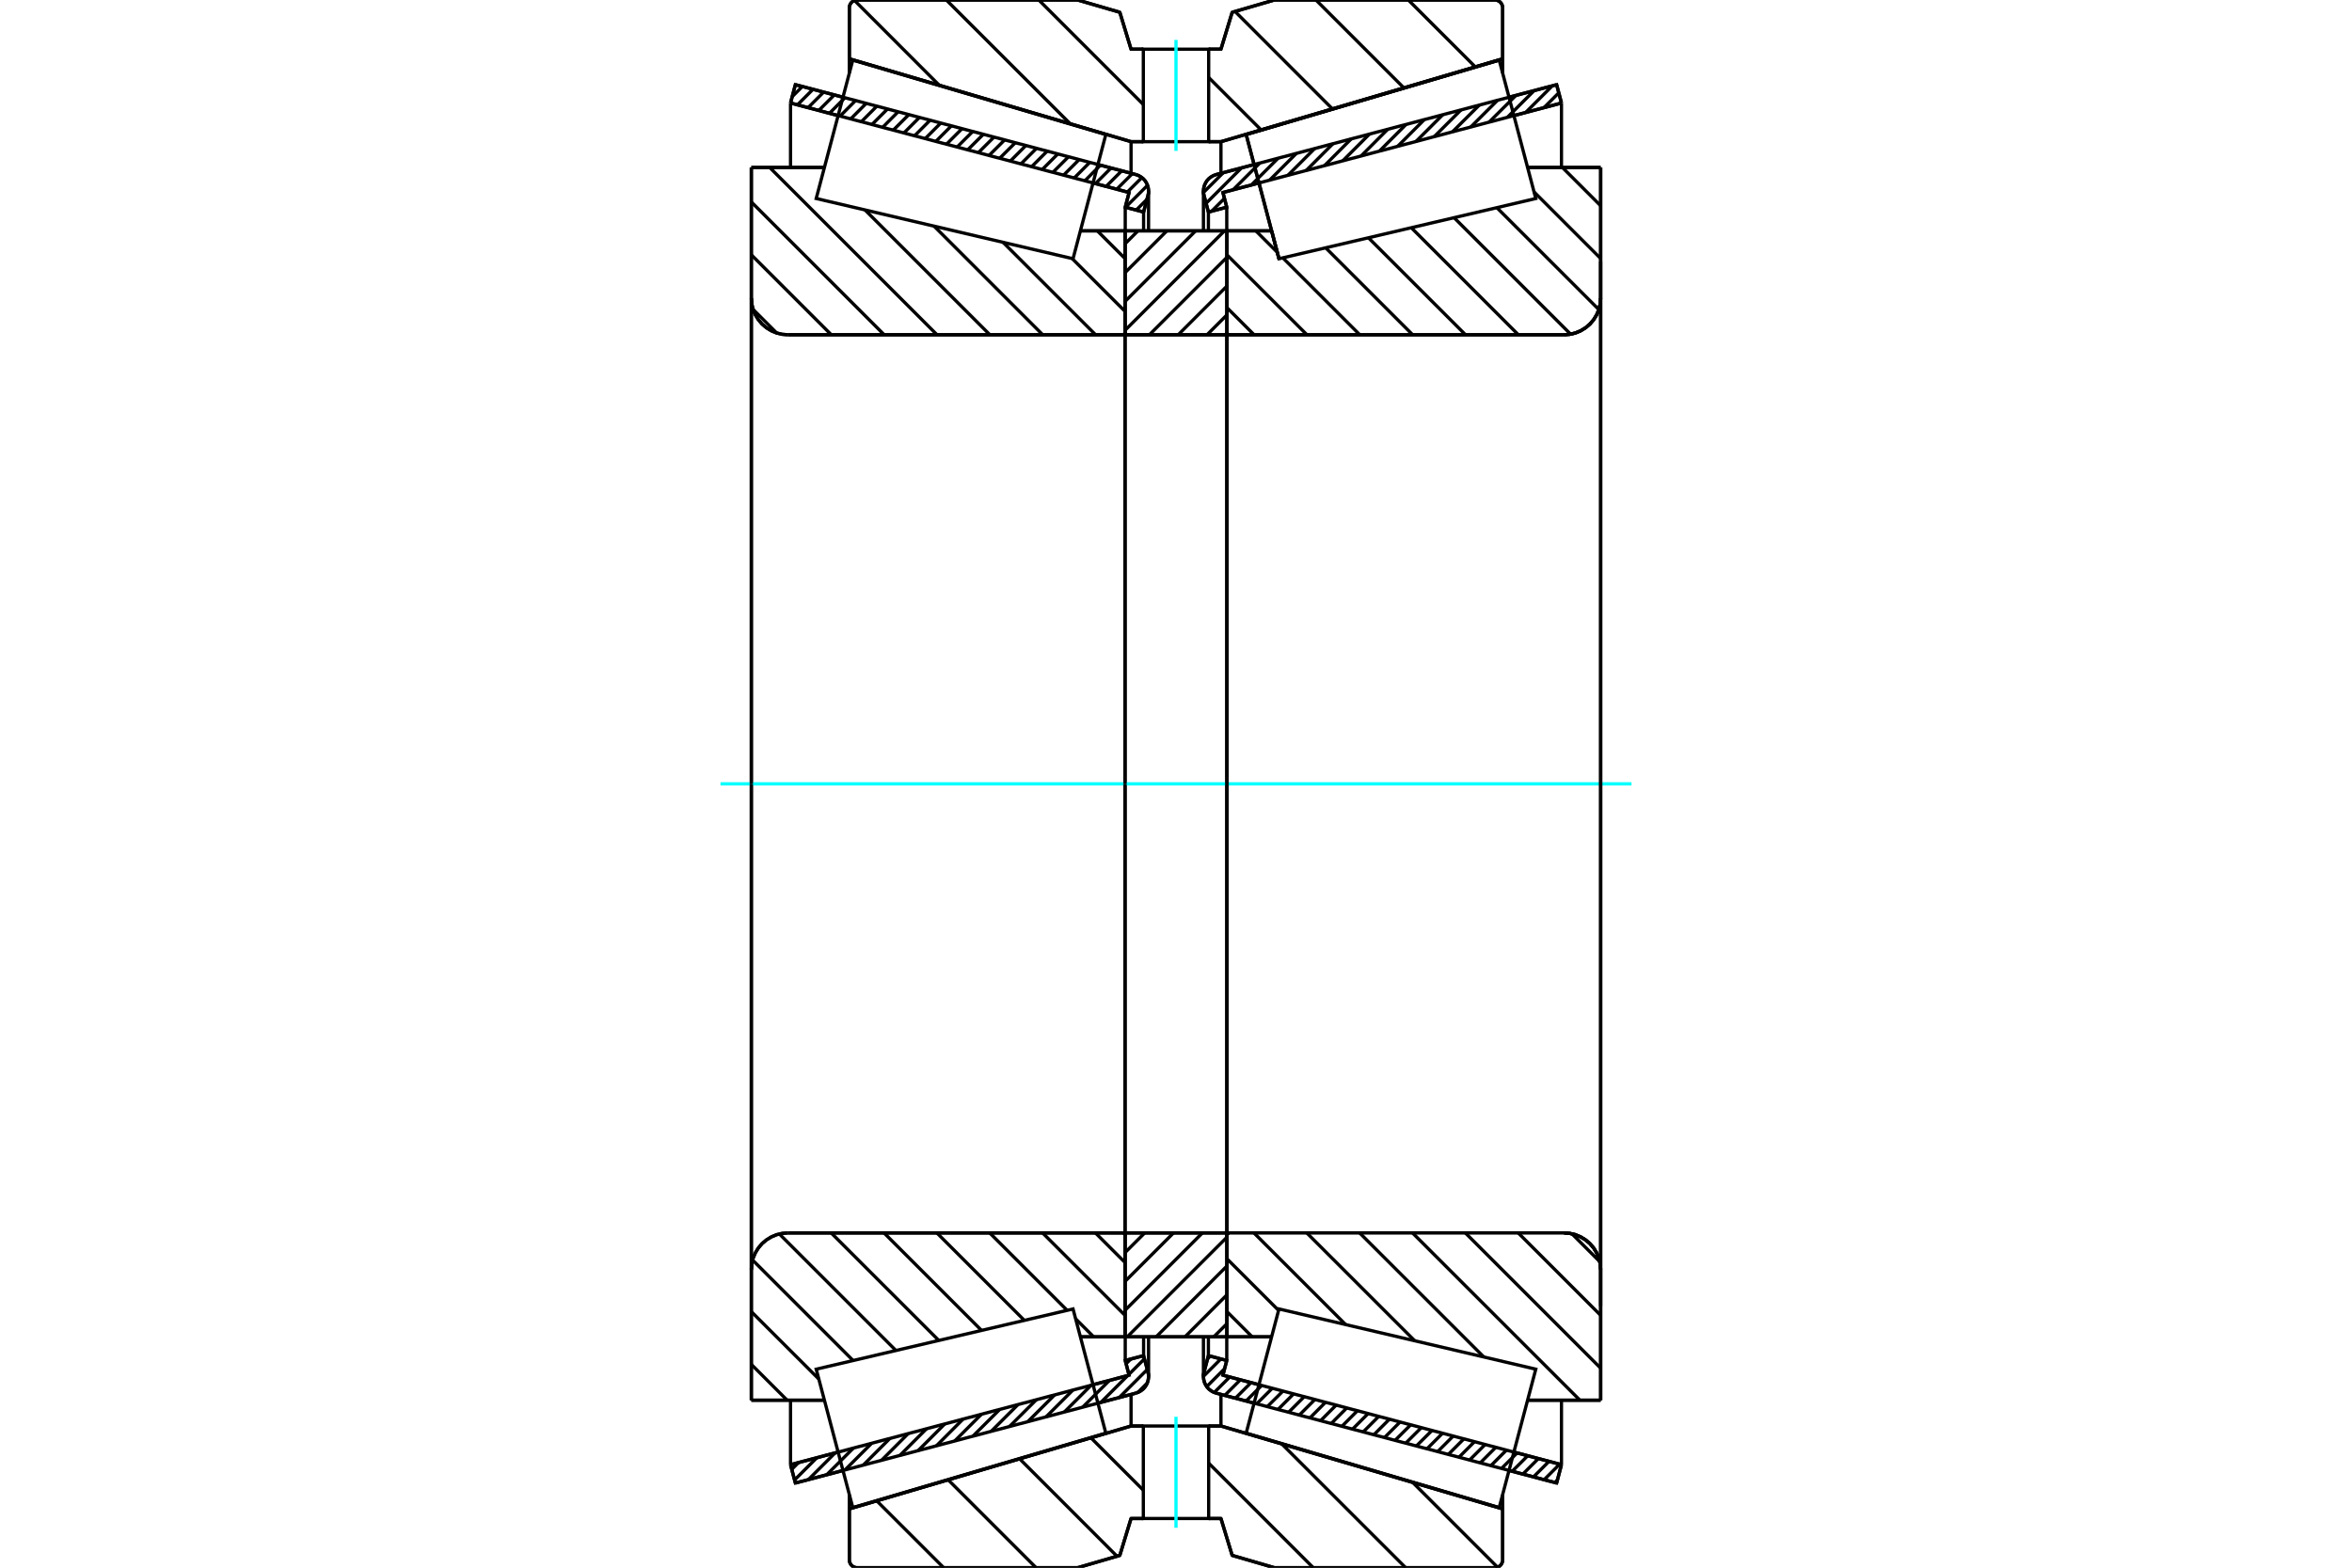 <?xml version="1.0" standalone="no"?>
<!DOCTYPE svg PUBLIC "-//W3C//DTD SVG 1.1//EN"
	"http://www.w3.org/Graphics/SVG/1.1/DTD/svg11.dtd">
<svg xmlns="http://www.w3.org/2000/svg" height="100%" width="100%" viewBox="0 0 36000 24000">
	<rect x="-1800" y="-1200" width="39600" height="26400" style="fill:#FFF"/>
	<g style="fill:none; fill-rule:evenodd" transform="matrix(1 0 0 1 0 0)">
		<g style="fill:none; stroke:#000; stroke-width:50; shape-rendering:geometricPrecision">
			<line x1="19195" y1="21481" x2="18615" y2="21328"/>
			<line x1="23826" y1="22704" x2="23098" y2="22512"/>
			<line x1="23900" y1="22423" x2="23826" y2="22704"/>
			<line x1="23172" y1="22230" x2="23900" y2="22423"/>
			<line x1="18718" y1="21053" x2="19270" y2="21199"/>
			<line x1="18777" y1="20828" x2="18718" y2="21053"/>
			<line x1="18496" y1="20754" x2="18777" y2="20828"/>
			<line x1="18429" y1="21007" x2="18496" y2="20754"/>
			<polyline points="18429,21007 18422,21040 18420,21074 18424,21117 18434,21159 18451,21198 18474,21234 18503,21266 18537,21292 18575,21313 18615,21328"/>
			<line x1="23098" y1="1488" x2="23826" y2="1296"/>
			<line x1="18615" y1="2672" x2="19195" y2="2519"/>
			<polyline points="18615,2672 18575,2687 18537,2708 18503,2734 18474,2766 18451,2802 18434,2841 18424,2883 18420,2926 18422,2960 18429,2993"/>
			<line x1="18496" y1="3246" x2="18429" y2="2993"/>
			<line x1="18777" y1="3172" x2="18496" y2="3246"/>
			<line x1="18718" y1="2947" x2="18777" y2="3172"/>
			<line x1="19270" y1="2801" x2="18718" y2="2947"/>
			<line x1="23900" y1="1577" x2="23172" y2="1770"/>
			<line x1="23826" y1="1296" x2="23900" y2="1577"/>
			<line x1="18496" y1="20465" x2="18496" y2="20754"/>
			<line x1="18496" y1="3246" x2="18496" y2="3535"/>
			<line x1="18777" y1="20464" x2="18777" y2="20828"/>
			<line x1="18777" y1="3172" x2="18777" y2="3536"/>
			<line x1="23900" y1="21436" x2="23900" y2="22423"/>
			<line x1="23900" y1="1577" x2="23900" y2="2564"/>
			<line x1="18420" y1="20465" x2="18420" y2="21074"/>
			<line x1="18420" y1="2926" x2="18420" y2="3535"/>
			<line x1="12902" y1="22512" x2="12174" y2="22704"/>
			<line x1="17385" y1="21328" x2="16805" y2="21481"/>
			<polyline points="17385,21328 17425,21313 17463,21292 17497,21266 17526,21234 17549,21198 17566,21159 17576,21117 17580,21074 17578,21040 17571,21007"/>
			<line x1="17504" y1="20754" x2="17571" y2="21007"/>
			<line x1="17223" y1="20828" x2="17504" y2="20754"/>
			<line x1="17282" y1="21053" x2="17223" y2="20828"/>
			<line x1="16730" y1="21199" x2="17282" y2="21053"/>
			<line x1="12100" y1="22423" x2="12828" y2="22230"/>
			<line x1="12174" y1="22704" x2="12100" y2="22423"/>
			<line x1="16805" y1="2519" x2="17385" y2="2672"/>
			<line x1="12174" y1="1296" x2="12902" y2="1488"/>
			<line x1="12100" y1="1577" x2="12174" y2="1296"/>
			<line x1="12828" y1="1770" x2="12100" y2="1577"/>
			<line x1="17282" y1="2947" x2="16730" y2="2801"/>
			<line x1="17223" y1="3172" x2="17282" y2="2947"/>
			<line x1="17504" y1="3246" x2="17223" y2="3172"/>
			<line x1="17571" y1="2993" x2="17504" y2="3246"/>
			<polyline points="17571,2993 17578,2960 17580,2926 17576,2883 17566,2841 17549,2802 17526,2766 17497,2734 17463,2708 17425,2687 17385,2672"/>
			<line x1="17223" y1="3536" x2="17223" y2="3172"/>
			<line x1="17223" y1="20828" x2="17223" y2="20464"/>
			<line x1="12100" y1="2564" x2="12100" y2="1577"/>
			<line x1="12100" y1="22423" x2="12100" y2="21436"/>
			<line x1="17504" y1="3535" x2="17504" y2="3246"/>
			<line x1="17504" y1="20754" x2="17504" y2="20465"/>
			<line x1="17580" y1="3535" x2="17580" y2="2926"/>
			<line x1="17580" y1="21074" x2="17580" y2="20465"/>
			<line x1="19576" y1="3961" x2="19576" y2="3961"/>
			<line x1="19464" y1="3534" x2="19576" y2="3961"/>
			<line x1="18780" y1="3534" x2="19464" y2="3534"/>
			<line x1="23940" y1="5125" x2="18820" y2="5125"/>
			<polyline points="23940,5125 24028,5118 24113,5098 24194,5064 24269,5018 24336,4961 24393,4894 24439,4819 24473,4738 24493,4653 24500,4565"/>
			<line x1="24500" y1="2564" x2="24500" y2="4565"/>
			<line x1="24500" y1="2564" x2="23382" y2="2564"/>
			<line x1="24500" y1="21436" x2="23382" y2="21436"/>
			<line x1="24500" y1="19435" x2="24500" y2="21436"/>
			<polyline points="24500,19435 24493,19347 24473,19262 24439,19181 24393,19106 24336,19039 24269,18982 24194,18936 24113,18902 24028,18882 23940,18875"/>
			<polyline points="18820,18875 18814,18875 18808,18877 18802,18879 18796,18883 18792,18887 18788,18891 18784,18897 18782,18903 18780,18909 18780,18915"/>
			<line x1="19464" y1="20466" x2="18780" y2="20466"/>
			<line x1="23382" y1="3069" x2="23382" y2="3068"/>
			<line x1="23382" y1="20932" x2="23382" y2="20931"/>
			<polyline points="18780,5085 18780,5091 18782,5097 18784,5103 18788,5109 18792,5113 18796,5117 18802,5121 18808,5123 18814,5125 18820,5125"/>
			<polyline points="18820,18875 18814,18875 18808,18877 18802,18879 18796,18883 18792,18887 18788,18891 18784,18897 18782,18903 18780,18909 18780,18915"/>
			<polyline points="23940,5125 24028,5118 24113,5098 24194,5064 24269,5018 24336,4961 24393,4894 24439,4819 24473,4738 24493,4653 24500,4565"/>
			<polyline points="24500,19435 24493,19347 24473,19262 24439,19181 24393,19106 24336,19039 24269,18982 24194,18936 24113,18902 24028,18882 23940,18875"/>
			<line x1="17220" y1="20466" x2="16536" y2="20466"/>
			<polyline points="17220,18915 17220,18909 17218,18903 17216,18897 17212,18891 17208,18887 17204,18883 17198,18879 17192,18877 17186,18875 17180,18875"/>
			<line x1="12060" y1="18875" x2="17180" y2="18875"/>
			<polyline points="12060,18875 11972,18882 11887,18902 11806,18936 11731,18982 11664,19039 11607,19106 11561,19181 11527,19262 11507,19347 11500,19435"/>
			<line x1="11500" y1="21436" x2="11500" y2="19435"/>
			<line x1="11500" y1="21436" x2="12618" y2="21436"/>
			<line x1="11500" y1="2564" x2="12618" y2="2564"/>
			<line x1="11500" y1="4565" x2="11500" y2="2564"/>
			<polyline points="11500,4565 11507,4653 11527,4738 11561,4819 11607,4894 11664,4961 11731,5018 11806,5064 11887,5098 11972,5118 12060,5125"/>
			<line x1="17180" y1="5125" x2="12060" y2="5125"/>
			<polyline points="17180,5125 17186,5125 17192,5123 17198,5121 17204,5117 17208,5113 17212,5109 17216,5103 17218,5097 17220,5091 17220,5085"/>
			<line x1="16536" y1="3534" x2="17220" y2="3534"/>
			<line x1="12618" y1="20931" x2="12618" y2="20932"/>
			<line x1="12618" y1="3068" x2="12618" y2="3069"/>
			<line x1="11500" y1="19435" x2="11500" y2="4565"/>
			<line x1="16495" y1="0" x2="17140" y2="188"/>
			<line x1="13120" y1="0" x2="16495" y2="0"/>
			<polyline points="13120,0 13101,1 13083,6 13066,13 13049,23 13035,35 13023,49 13013,66 13006,83 13001,101 13000,120"/>
			<line x1="13000" y1="900" x2="13000" y2="120"/>
			<line x1="17312" y1="2169" x2="13000" y2="900"/>
			<line x1="17500" y1="2169" x2="17312" y2="2169"/>
			<line x1="18688" y1="2169" x2="18500" y2="2169"/>
			<line x1="23000" y1="900" x2="18688" y2="2169"/>
			<line x1="23000" y1="120" x2="23000" y2="900"/>
			<polyline points="23000,120 22999,101 22994,83 22987,66 22977,49 22965,35 22951,23 22934,13 22917,6 22899,1 22880,0"/>
			<line x1="19505" y1="0" x2="22880" y2="0"/>
			<line x1="18860" y1="188" x2="19505" y2="0"/>
			<line x1="18688" y1="753" x2="18860" y2="188"/>
			<line x1="18500" y1="753" x2="18688" y2="753"/>
			<line x1="17312" y1="753" x2="17500" y2="753"/>
			<line x1="17140" y1="188" x2="17312" y2="753"/>
			<line x1="17140" y1="23812" x2="16495" y2="24000"/>
			<line x1="17312" y1="23247" x2="17140" y2="23812"/>
			<line x1="18688" y1="23247" x2="18500" y2="23247"/>
			<line x1="17500" y1="23247" x2="17312" y2="23247"/>
			<line x1="18860" y1="23812" x2="18688" y2="23247"/>
			<line x1="19505" y1="24000" x2="18860" y2="23812"/>
			<line x1="22880" y1="24000" x2="19505" y2="24000"/>
			<polyline points="22880,24000 22899,23999 22917,23994 22934,23987 22951,23977 22965,23965 22977,23951 22987,23934 22994,23917 22999,23899 23000,23880"/>
			<line x1="23000" y1="23100" x2="23000" y2="23880"/>
			<line x1="18688" y1="21831" x2="23000" y2="23100"/>
			<line x1="17312" y1="21831" x2="17500" y2="21831"/>
			<line x1="18500" y1="21831" x2="18688" y2="21831"/>
			<line x1="13000" y1="23100" x2="17312" y2="21831"/>
			<line x1="13000" y1="23880" x2="13000" y2="23100"/>
			<polyline points="13000,23880 13001,23899 13006,23917 13013,23934 13023,23951 13035,23965 13049,23977 13066,23987 13083,23994 13101,23999 13120,24000"/>
			<line x1="16495" y1="24000" x2="13120" y2="24000"/>
			<line x1="23000" y1="22881" x2="23000" y2="23100"/>
			<line x1="23000" y1="900" x2="23000" y2="1119"/>
			<line x1="13000" y1="22881" x2="13000" y2="23100"/>
			<line x1="13000" y1="900" x2="13000" y2="1119"/>
			<line x1="17312" y1="21346" x2="17312" y2="21831"/>
			<line x1="17312" y1="2169" x2="17312" y2="2654"/>
			<line x1="18688" y1="21346" x2="18688" y2="21831"/>
			<line x1="18688" y1="2169" x2="18688" y2="2654"/>
			<line x1="17220" y1="18875" x2="18780" y2="18875"/>
			<line x1="17220" y1="20466" x2="17220" y2="18875"/>
			<line x1="18780" y1="20466" x2="17220" y2="20466"/>
			<line x1="18780" y1="18875" x2="18780" y2="20466"/>
			<line x1="18780" y1="5125" x2="17220" y2="5125"/>
			<line x1="18780" y1="3534" x2="18780" y2="5125"/>
			<line x1="17220" y1="3534" x2="18780" y2="3534"/>
			<line x1="17220" y1="5125" x2="17220" y2="3534"/>
			<line x1="18780" y1="5125" x2="18780" y2="18875"/>
			<line x1="17220" y1="5125" x2="17220" y2="18875"/>
		</g>
		<g style="fill:none; stroke:#0FF; stroke-width:50; shape-rendering:geometricPrecision">
			<line x1="11028" y1="12000" x2="24972" y2="12000"/>
		</g>
		<g style="fill:none; stroke:#000; stroke-width:50; shape-rendering:geometricPrecision">
			<line x1="21556" y1="0" x2="22580" y2="1023"/>
			<line x1="20142" y1="0" x2="21487" y2="1345"/>
			<line x1="18903" y1="175" x2="20394" y2="1667"/>
			<line x1="18500" y1="1186" x2="19302" y2="1988"/>
			<line x1="15900" y1="0" x2="17500" y2="1600"/>
			<line x1="14485" y1="0" x2="16380" y2="1894"/>
			<line x1="13079" y1="7" x2="14376" y2="1305"/>
			<line x1="21624" y1="22696" x2="22921" y2="23993"/>
			<line x1="19620" y1="22106" x2="21515" y2="24000"/>
			<line x1="18500" y1="22399" x2="20101" y2="24000"/>
			<line x1="16698" y1="22012" x2="17500" y2="22814"/>
			<line x1="15606" y1="22333" x2="17097" y2="23825"/>
			<line x1="14513" y1="22655" x2="15858" y2="24000"/>
			<line x1="13420" y1="22977" x2="14444" y2="24000"/>
			<polyline points="18500,753 18688,753 18860,188 19505,0 22880,0"/>
			<polyline points="23000,120 22999,101 22994,83 22987,66 22977,49 22965,35 22951,23 22934,13 22917,6 22899,1 22880,0"/>
			<polyline points="23000,120 23000,900 18688,2169 18500,2169"/>
			<polyline points="17500,753 17312,753 17140,188 16495,0 13120,0 13101,1 13083,6 13066,13 13049,23 13035,35 13023,49 13013,66 13006,83 13001,101 13000,120 13000,900 17312,2169 17500,2169"/>
			<polyline points="17500,21831 17312,21831 13000,23100 13000,23880 13001,23899 13006,23917 13013,23934 13023,23951 13035,23965 13049,23977 13066,23987 13083,23994 13101,23999 13120,24000 16495,24000 17140,23812 17312,23247 17500,23247"/>
			<polyline points="18500,21831 18688,21831 23000,23100 23000,23880"/>
			<polyline points="22880,24000 22899,23999 22917,23994 22934,23987 22951,23977 22965,23965 22977,23951 22987,23934 22994,23917 22999,23899 23000,23880"/>
			<polyline points="22880,24000 19505,24000 18860,23812 18688,23247 18500,23247"/>
			<line x1="16796" y1="3534" x2="17220" y2="3958"/>
			<line x1="16410" y1="3958" x2="17220" y2="4767"/>
			<line x1="15353" y1="3710" x2="16769" y2="5125"/>
			<line x1="14297" y1="3462" x2="15960" y2="5125"/>
			<line x1="12589" y1="2564" x2="12612" y2="2586"/>
			<line x1="13240" y1="3214" x2="15151" y2="5125"/>
			<line x1="11781" y1="2564" x2="14342" y2="5125"/>
			<line x1="11500" y1="3092" x2="13533" y2="5125"/>
			<line x1="11500" y1="3901" x2="12724" y2="5125"/>
			<line x1="11527" y1="4737" x2="11888" y2="5098"/>
			<line x1="16767" y1="18875" x2="17220" y2="19328"/>
			<line x1="15958" y1="18875" x2="17220" y2="20137"/>
			<line x1="15149" y1="18875" x2="16334" y2="20060"/>
			<line x1="16463" y1="20189" x2="16740" y2="20466"/>
			<line x1="14340" y1="18875" x2="15679" y2="20214"/>
			<line x1="13531" y1="18875" x2="15024" y2="20368"/>
			<line x1="12722" y1="18875" x2="14369" y2="20521"/>
			<line x1="11929" y1="18891" x2="13713" y2="20675"/>
			<line x1="11519" y1="19290" x2="13058" y2="20829"/>
			<line x1="11500" y1="20080" x2="12533" y2="21112"/>
			<line x1="11500" y1="20888" x2="12048" y2="21436"/>
			<polyline points="17220,12000 17220,3534 17220,5085"/>
			<polyline points="17180,5125 17186,5125 17192,5123 17198,5121 17204,5117 17208,5113 17212,5109 17216,5103 17218,5097 17220,5091 17220,5085"/>
			<line x1="17180" y1="5125" x2="12060" y2="5125"/>
			<polyline points="11500,4565 11507,4653 11527,4738 11561,4819 11607,4894 11664,4961 11731,5018 11806,5064 11887,5098 11972,5118 12060,5125"/>
			<line x1="11500" y1="4565" x2="11500" y2="2564"/>
			<line x1="11500" y1="4565" x2="11500" y2="12000"/>
			<line x1="11500" y1="2564" x2="12618" y2="2564"/>
			<line x1="16536" y1="3534" x2="17220" y2="3534"/>
			<line x1="17220" y1="20466" x2="16536" y2="20466"/>
			<line x1="12618" y1="21436" x2="11500" y2="21436"/>
			<line x1="11500" y1="12000" x2="11500" y2="19435"/>
			<line x1="11500" y1="21436" x2="11500" y2="19435"/>
			<polyline points="12060,18875 11972,18882 11887,18902 11806,18936 11731,18982 11664,19039 11607,19106 11561,19181 11527,19262 11507,19347 11500,19435"/>
			<line x1="12060" y1="18875" x2="17180" y2="18875"/>
			<polyline points="17220,18915 17220,18909 17218,18903 17216,18897 17212,18891 17208,18887 17204,18883 17198,18879 17192,18877 17186,18875 17180,18875"/>
			<polyline points="17220,18915 17220,20466 17220,12000"/>
			<line x1="23914" y1="2564" x2="24500" y2="3150"/>
			<line x1="23481" y1="2939" x2="24500" y2="3958"/>
			<line x1="22911" y1="3179" x2="24472" y2="4739"/>
			<line x1="22256" y1="3332" x2="24040" y2="5116"/>
			<line x1="21601" y1="3486" x2="23240" y2="5125"/>
			<line x1="20945" y1="3640" x2="22431" y2="5125"/>
			<line x1="20290" y1="3793" x2="21622" y2="5125"/>
			<line x1="19635" y1="3947" x2="20813" y2="5125"/>
			<line x1="19222" y1="3534" x2="19550" y2="3862"/>
			<line x1="18780" y1="3901" x2="20004" y2="5125"/>
			<line x1="18780" y1="4710" x2="19195" y2="5125"/>
			<line x1="24060" y1="18888" x2="24487" y2="19315"/>
			<line x1="23238" y1="18875" x2="24500" y2="20137"/>
			<line x1="22429" y1="18875" x2="24500" y2="20946"/>
			<line x1="21620" y1="18875" x2="24182" y2="21436"/>
			<line x1="20811" y1="18875" x2="22711" y2="20774"/>
			<line x1="20002" y1="18875" x2="21654" y2="20526"/>
			<line x1="19193" y1="18875" x2="20597" y2="20279"/>
			<line x1="18780" y1="19271" x2="19570" y2="20061"/>
			<line x1="18780" y1="20080" x2="19166" y2="20466"/>
			<polyline points="18780,12000 18780,3534 18780,5085 18780,5091 18782,5097 18784,5103 18788,5109 18792,5113 18796,5117 18802,5121 18808,5123 18814,5125 18820,5125 23940,5125 24028,5118 24113,5098 24194,5064 24269,5018 24336,4961 24393,4894 24439,4819 24473,4738 24493,4653 24500,4565 24500,2564"/>
			<line x1="24500" y1="4565" x2="24500" y2="12000"/>
			<line x1="24500" y1="2564" x2="23382" y2="2564"/>
			<line x1="19464" y1="3534" x2="18780" y2="3534"/>
			<line x1="18780" y1="20466" x2="19464" y2="20466"/>
			<line x1="23382" y1="21436" x2="24500" y2="21436"/>
			<line x1="24500" y1="12000" x2="24500" y2="19435"/>
			<polyline points="24500,21436 24500,19435 24493,19347 24473,19262 24439,19181 24393,19106 24336,19039 24269,18982 24194,18936 24113,18902 24028,18882 23940,18875 18820,18875 18814,18875 18808,18877 18802,18879 18796,18883 18792,18887 18788,18891 18784,18897 18782,18903 18780,18909 18780,18915 18780,20466 18780,12000"/>
			<line x1="18780" y1="20264" x2="18578" y2="20466"/>
			<line x1="18780" y1="19822" x2="18137" y2="20466"/>
			<line x1="18780" y1="19381" x2="17696" y2="20466"/>
			<line x1="18780" y1="18940" x2="17254" y2="20466"/>
			<line x1="18404" y1="18875" x2="17220" y2="20059"/>
			<line x1="17962" y1="18875" x2="17220" y2="19617"/>
			<line x1="17521" y1="18875" x2="17220" y2="19176"/>
			<line x1="18780" y1="4820" x2="18475" y2="5125"/>
			<line x1="18780" y1="4379" x2="18034" y2="5125"/>
			<line x1="18780" y1="3938" x2="17593" y2="5125"/>
			<line x1="18742" y1="3534" x2="17220" y2="5057"/>
			<line x1="18301" y1="3534" x2="17220" y2="4615"/>
			<line x1="17860" y1="3534" x2="17220" y2="4174"/>
			<line x1="17418" y1="3534" x2="17220" y2="3733"/>
			<polyline points="17220,5125 17220,3534 18780,3534 18780,5125 17220,5125"/>
			<polyline points="17220,18875 18780,18875 18780,20466 17220,20466 17220,18875"/>
			<polyline points="18000,23247 18500,23247 18500,21831 17500,21831 17500,23247 18000,23247"/>
		</g>
		<g style="fill:none; stroke:#0FF; stroke-width:50; shape-rendering:geometricPrecision">
			<line x1="18000" y1="23389" x2="18000" y2="21690"/>
		</g>
		<g style="fill:none; stroke:#000; stroke-width:50; shape-rendering:geometricPrecision">
			<polyline points="18000,2169 18500,2169 18500,753 17500,753 17500,2169 18000,2169"/>
		</g>
		<g style="fill:none; stroke:#0FF; stroke-width:50; shape-rendering:geometricPrecision">
			<line x1="18000" y1="2310" x2="18000" y2="611"/>
		</g>
		<g style="fill:none; stroke:#000; stroke-width:50; shape-rendering:geometricPrecision">
			<line x1="24500" y1="19995" x2="24500" y2="4005"/>
			<line x1="18780" y1="18915" x2="18780" y2="5085"/>
			<polyline points="19325,3010 19074,2060 22947,920 22947,920"/>
			<polyline points="19576,3961 19576,3961 19325,3010"/>
			<polyline points="16675,20990 16926,21940 13053,23080 12773,22021 12493,20961 16424,20039 16675,20990"/>
			<polyline points="16675,3010 16424,3961 12493,3039 12773,1979 13053,920 16926,2060 16675,3010"/>
			<polyline points="19325,20990 19576,20039 23507,20961 23227,22021 22947,23080 19074,21940 19325,20990"/>
			<polyline points="19325,3010 19074,2060 22947,920 23227,1979 23507,3039 19576,3961 19325,3010"/>
			<line x1="17562" y1="21171" x2="17414" y2="21318"/>
			<line x1="17560" y1="20966" x2="17132" y2="21394"/>
			<line x1="17517" y1="20803" x2="17279" y2="21041"/>
			<line x1="17261" y1="21059" x2="16852" y2="21468"/>
			<line x1="17309" y1="20805" x2="17236" y2="20878"/>
			<line x1="16981" y1="21133" x2="16572" y2="21542"/>
			<line x1="16701" y1="21207" x2="16292" y2="21616"/>
			<line x1="16422" y1="21281" x2="16012" y2="21690"/>
			<line x1="16142" y1="21355" x2="15732" y2="21764"/>
			<line x1="15862" y1="21429" x2="15452" y2="21838"/>
			<line x1="15582" y1="21503" x2="15172" y2="21912"/>
			<line x1="15302" y1="21577" x2="14892" y2="21986"/>
			<line x1="15022" y1="21651" x2="14613" y2="22060"/>
			<line x1="14742" y1="21724" x2="14333" y2="22134"/>
			<line x1="14462" y1="21798" x2="14053" y2="22208"/>
			<line x1="14182" y1="21872" x2="13773" y2="22282"/>
			<line x1="13902" y1="21946" x2="13493" y2="22356"/>
			<line x1="13622" y1="22020" x2="13213" y2="22430"/>
			<line x1="13343" y1="22094" x2="12933" y2="22504"/>
			<line x1="13063" y1="22168" x2="12653" y2="22578"/>
			<line x1="12783" y1="22242" x2="12373" y2="22652"/>
			<line x1="12503" y1="22316" x2="12162" y2="22657"/>
			<line x1="12223" y1="22390" x2="12119" y2="22494"/>
			<line x1="17556" y1="3052" x2="17391" y2="3216"/>
			<line x1="17564" y1="2837" x2="17228" y2="3173"/>
			<line x1="17478" y1="2718" x2="17256" y2="2940"/>
			<line x1="17332" y1="2658" x2="17093" y2="2897"/>
			<line x1="17169" y1="2615" x2="16930" y2="2854"/>
			<line x1="17006" y1="2572" x2="16767" y2="2811"/>
			<line x1="16843" y1="2529" x2="16605" y2="2768"/>
			<line x1="16680" y1="2486" x2="16442" y2="2725"/>
			<line x1="16517" y1="2443" x2="16279" y2="2682"/>
			<line x1="16354" y1="2400" x2="16116" y2="2638"/>
			<line x1="16191" y1="2357" x2="15953" y2="2595"/>
			<line x1="16028" y1="2314" x2="15790" y2="2552"/>
			<line x1="15865" y1="2271" x2="15627" y2="2509"/>
			<line x1="15702" y1="2228" x2="15464" y2="2466"/>
			<line x1="15540" y1="2185" x2="15301" y2="2423"/>
			<line x1="15377" y1="2142" x2="15138" y2="2380"/>
			<line x1="15214" y1="2099" x2="14975" y2="2337"/>
			<line x1="15051" y1="2056" x2="14812" y2="2294"/>
			<line x1="14888" y1="2013" x2="14650" y2="2251"/>
			<line x1="14725" y1="1970" x2="14487" y2="2208"/>
			<line x1="14562" y1="1927" x2="14324" y2="2165"/>
			<line x1="14399" y1="1884" x2="14161" y2="2122"/>
			<line x1="14236" y1="1841" x2="13998" y2="2079"/>
			<line x1="14073" y1="1798" x2="13835" y2="2036"/>
			<line x1="13910" y1="1755" x2="13672" y2="1993"/>
			<line x1="13747" y1="1711" x2="13509" y2="1950"/>
			<line x1="13585" y1="1668" x2="13346" y2="1907"/>
			<line x1="13422" y1="1625" x2="13183" y2="1864"/>
			<line x1="13259" y1="1582" x2="13020" y2="1821"/>
			<line x1="13096" y1="1539" x2="12858" y2="1778"/>
			<line x1="12933" y1="1496" x2="12695" y2="1735"/>
			<line x1="12770" y1="1453" x2="12532" y2="1691"/>
			<line x1="12607" y1="1410" x2="12369" y2="1648"/>
			<line x1="12444" y1="1367" x2="12206" y2="1605"/>
			<line x1="12281" y1="1324" x2="12126" y2="1479"/>
			<polyline points="12100,1577 12174,1296 17385,2672"/>
			<polyline points="17571,2993 17579,2952 17580,2911 17574,2871 17562,2831 17544,2794 17521,2760 17493,2731 17460,2706 17424,2686 17385,2672"/>
			<polyline points="17571,2993 17504,3246 17223,3172 17282,2947 12100,1577"/>
			<polyline points="12100,22423 17282,21053 17223,20828 17504,20754 17571,21007"/>
			<polyline points="17385,21328 17424,21314 17460,21294 17493,21269 17521,21240 17544,21206 17562,21169 17574,21129 17580,21089 17579,21048 17571,21007"/>
			<polyline points="17385,21328 12174,22704 12100,22423"/>
			<line x1="23839" y1="22655" x2="23797" y2="22697"/>
			<line x1="23873" y1="22415" x2="23634" y2="22654"/>
			<line x1="23710" y1="22372" x2="23471" y2="22611"/>
			<line x1="23547" y1="22329" x2="23308" y2="22568"/>
			<line x1="23384" y1="22286" x2="23146" y2="22524"/>
			<line x1="23221" y1="22243" x2="22983" y2="22481"/>
			<line x1="23058" y1="22200" x2="22820" y2="22438"/>
			<line x1="22895" y1="22157" x2="22657" y2="22395"/>
			<line x1="22732" y1="22114" x2="22494" y2="22352"/>
			<line x1="22569" y1="22071" x2="22331" y2="22309"/>
			<line x1="22406" y1="22028" x2="22168" y2="22266"/>
			<line x1="22243" y1="21985" x2="22005" y2="22223"/>
			<line x1="22080" y1="21942" x2="21842" y2="22180"/>
			<line x1="21918" y1="21899" x2="21679" y2="22137"/>
			<line x1="21755" y1="21856" x2="21516" y2="22094"/>
			<line x1="21592" y1="21813" x2="21353" y2="22051"/>
			<line x1="21429" y1="21770" x2="21191" y2="22008"/>
			<line x1="21266" y1="21727" x2="21028" y2="21965"/>
			<line x1="21103" y1="21684" x2="20865" y2="21922"/>
			<line x1="20940" y1="21641" x2="20702" y2="21879"/>
			<line x1="20777" y1="21597" x2="20539" y2="21836"/>
			<line x1="20614" y1="21554" x2="20376" y2="21793"/>
			<line x1="20451" y1="21511" x2="20213" y2="21750"/>
			<line x1="20288" y1="21468" x2="20050" y2="21707"/>
			<line x1="20126" y1="21425" x2="19887" y2="21664"/>
			<line x1="19963" y1="21382" x2="19724" y2="21621"/>
			<line x1="19800" y1="21339" x2="19561" y2="21578"/>
			<line x1="19637" y1="21296" x2="19398" y2="21534"/>
			<line x1="19474" y1="21253" x2="19236" y2="21491"/>
			<line x1="19311" y1="21210" x2="19073" y2="21448"/>
			<line x1="19148" y1="21167" x2="18910" y2="21405"/>
			<line x1="18985" y1="21124" x2="18747" y2="21362"/>
			<line x1="18822" y1="21081" x2="18585" y2="21318"/>
			<line x1="18744" y1="20953" x2="18470" y2="21228"/>
			<line x1="18687" y1="20804" x2="18420" y2="21071"/>
			<line x1="18524" y1="20761" x2="18483" y2="20803"/>
			<line x1="23859" y1="1421" x2="23632" y2="1648"/>
			<line x1="23761" y1="1313" x2="23352" y2="1722"/>
			<line x1="23482" y1="1387" x2="23072" y2="1796"/>
			<line x1="23202" y1="1461" x2="22792" y2="1870"/>
			<line x1="22922" y1="1535" x2="22512" y2="1944"/>
			<line x1="22642" y1="1609" x2="22232" y2="2018"/>
			<line x1="22362" y1="1683" x2="21952" y2="2092"/>
			<line x1="22082" y1="1757" x2="21673" y2="2166"/>
			<line x1="21802" y1="1830" x2="21393" y2="2240"/>
			<line x1="21522" y1="1904" x2="21113" y2="2314"/>
			<line x1="21242" y1="1978" x2="20833" y2="2388"/>
			<line x1="20962" y1="2052" x2="20553" y2="2462"/>
			<line x1="20682" y1="2126" x2="20273" y2="2536"/>
			<line x1="20402" y1="2200" x2="19993" y2="2610"/>
			<line x1="20123" y1="2274" x2="19713" y2="2684"/>
			<line x1="19843" y1="2348" x2="19433" y2="2758"/>
			<line x1="19563" y1="2422" x2="19153" y2="2832"/>
			<line x1="19283" y1="2496" x2="18873" y2="2906"/>
			<line x1="18742" y1="3037" x2="18546" y2="3233"/>
			<line x1="19003" y1="2570" x2="18460" y2="3113"/>
			<line x1="18723" y1="2644" x2="18421" y2="2946"/>
			<polyline points="23900,1577 23826,1296 18615,2672 18576,2686 18540,2706 18507,2731 18479,2760 18456,2794 18438,2831 18426,2871 18420,2911 18421,2952 18429,2993 18496,3246 18777,3172 18718,2947 23900,1577"/>
			<polyline points="23900,22423 18718,21053 18777,20828 18496,20754 18429,21007 18421,21048 18420,21089 18426,21129 18438,21169 18456,21206 18479,21240 18507,21269 18540,21294 18576,21314 18615,21328 23826,22704 23900,22423"/>
		</g>
	</g>
</svg>
